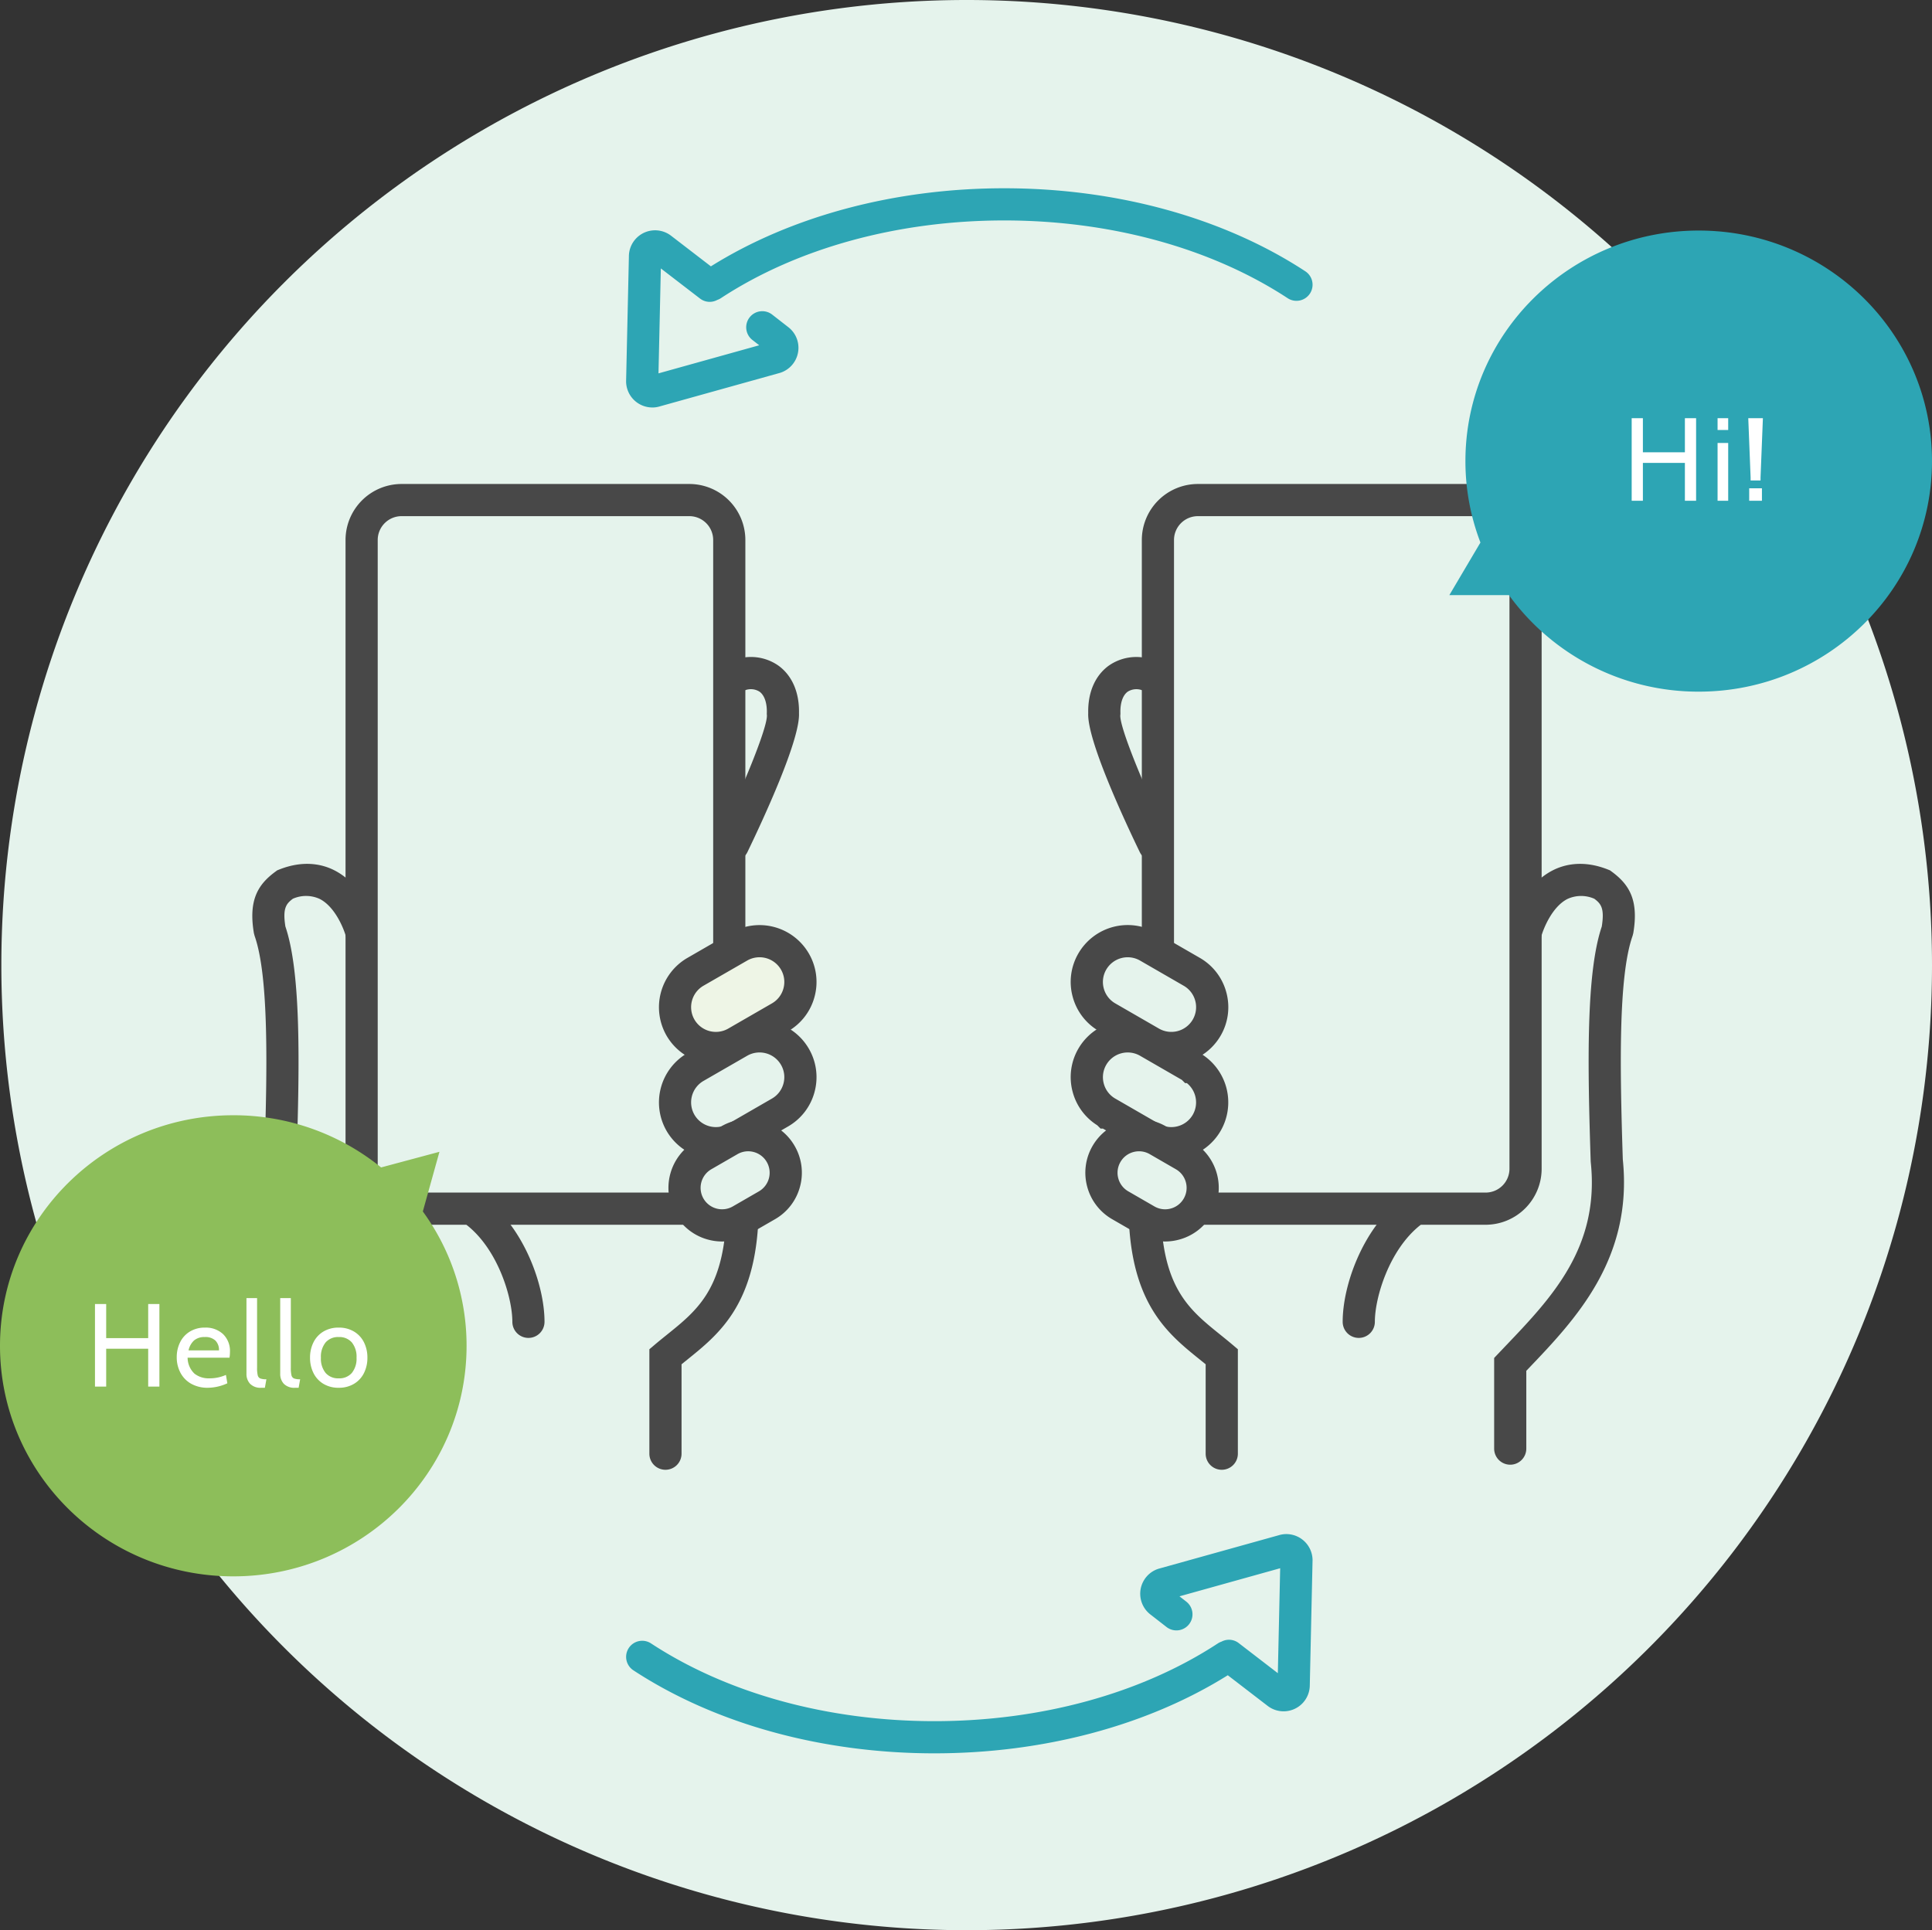 <svg height="360" viewBox="0 0 360.252 360" width="360.252" xmlns="http://www.w3.org/2000/svg"><rect x="0" y="0" width="360.252" height="360" fill="#333333" stroke="none"/><g transform="translate(-3791.469 309.45)"><path d="m3971.721-309.45a180 180 0 0 1 180 180 180 180 0 0 1 -180 180 180 180 0 0 1 -180-180 180 180 0 0 1 180-180z" fill="#e5f3ec"/><path d="m3913.114-233.451a4.9 4.9 0 0 1 -4.9-4.844l.523-23.373a4.833 4.833 0 0 1 1.006-2.916 4.889 4.889 0 0 1 6.85-.906l7.433 5.716c15.028-9.4 34.374-14.563 54.7-14.563 20.973 0 40.908 5.5 56.137 15.484a3 3 0 0 1 .863 4.154 3 3 0 0 1 -4.154.864c-14.261-9.352-33.029-14.5-52.846-14.5s-38.589 5.15-52.843 14.5a3.058 3.058 0 0 1 -.618.309l-.068.025a2.954 2.954 0 0 1 -3.2-.268l-7.305-5.618-.437 19.573 18.783-5.239-1.272-.99a3 3 0 0 1 -.523-4.21 3 3 0 0 1 4.211-.523l3.017 2.351a4.856 4.856 0 0 1 1.66 2.389 4.892 4.892 0 0 1 -3.2 6.124l-22.457 6.264a4.682 4.682 0 0 1 -1.322.2zm-.277-5.967a.49.49 0 0 0 -.066.017zm1.9-22.2v.064c.004-.026.004-.046.004-.068z" fill="#2da5b4"/><path d="m3965.711 17.564c-20.973 0-40.909-5.5-56.137-15.484a3 3 0 0 1 -.863-4.155 3 3 0 0 1 4.154-.863c14.261 9.352 33.029 14.5 52.846 14.5s38.59-5.15 52.844-14.5a3.111 3.111 0 0 1 .618-.31l.068-.024a2.962 2.962 0 0 1 3.2.268l7.3 5.619.436-19.574-18.777 5.239 1.271.989a3 3 0 0 1 .524 4.21 3 3 0 0 1 -4.21.524l-3.019-2.349a4.861 4.861 0 0 1 -1.662-2.4 4.857 4.857 0 0 1 .335-3.72 4.853 4.853 0 0 1 2.869-2.4l22.455-6.263a4.75 4.75 0 0 1 1.323-.2h.037a4.892 4.892 0 0 1 4.893 4.848l-.516 23.376a4.883 4.883 0 0 1 -7.857 3.821l-7.434-5.716c-15.028 9.4-34.374 14.564-54.698 14.564zm63.99-12.78v.064zm1.952-22.153-.052.015a.46.46 0 0 0 .052-.015z" fill="#2da5b4"/><path d="m3861.76-36.269a3 3 0 0 1 -3-3v-14.509l-.441-.464c-8.674-9.084-19.464-20.382-17.554-38.949.549-16.957.856-34.125-1.825-41.721l-.129-.5c-1.059-6.286.848-9.137 4.037-11.484l.312-.229.358-.143c4.656-1.849 8.174-.946 10.3.14 5.809 2.96 7.787 10.142 7.994 10.951a3 3 0 0 1 -2.165 3.649 3 3 0 0 1 -3.649-2.165c-.386-1.472-2.029-5.637-4.92-7.1a6.094 6.094 0 0 0 -5-.033c-1.233.931-1.934 1.745-1.393 5.176 2.94 8.682 2.658 25.65 2.071 43.758l-.015.217c-1.673 15.868 7.267 25.231 15.914 34.287l2.1 2.208v16.908a3 3 0 0 1 -2.995 3.003z" fill="#484848"/><path d="m3920.013-84.023h-53.665a7.444 7.444 0 0 1 -7.444-7.444v-117.271a7.443 7.443 0 0 1 7.444-7.444h53.665a7.444 7.444 0 0 1 7.444 7.444v75.676" fill="#e5f3ec"/><path d="m3920.012-81.023h-53.665a10.455 10.455 0 0 1 -10.447-10.444v-117.272a10.455 10.455 0 0 1 10.443-10.443h53.665a10.456 10.456 0 0 1 10.445 10.443v75.677a3 3 0 0 1 -3 3 3 3 0 0 1 -3-3v-75.677a4.449 4.449 0 0 0 -4.445-4.443h-53.665a4.448 4.448 0 0 0 -4.443 4.443v117.272a4.449 4.449 0 0 0 4.443 4.444h53.665a3 3 0 0 1 3 3 3 3 0 0 1 -2.996 3z" fill="#484848"/><path d="m3928.143-148.836a2.988 2.988 0 0 1 -1.3-.3 3 3 0 0 1 -1.4-4.006c4.437-9.188 9.15-20.565 9.026-22.927l-.023-.212.008-.192c.057-1.84-.429-3.282-1.336-3.957a3.018 3.018 0 0 0 -2.81-.244 3 3 0 0 1 -3.8-1.9 3 3 0 0 1 1.9-3.795 8.941 8.941 0 0 1 8.292 1.123c2.505 1.866 3.835 4.987 3.754 8.8.233 4.934-6.613 19.7-9.611 25.908a3 3 0 0 1 -2.7 1.702z" fill="#484848"/><path d="m3921.149-128.2 8.145-4.7a7.617 7.617 0 0 1 10.4 2.788 7.616 7.616 0 0 1 -2.787 10.4l-8.145 4.7a7.617 7.617 0 0 1 -10.405-2.788 7.617 7.617 0 0 1 2.791-10.4z" fill="#eef5e6"/><path d="m3924.971-110.993a10.628 10.628 0 0 1 -9.213-5.3 10.631 10.631 0 0 1 3.89-14.5l8.146-4.7a10.629 10.629 0 0 1 14.5 3.885 10.547 10.547 0 0 1 1.061 8.056 10.546 10.546 0 0 1 -4.946 6.446l-8.147 4.7a10.551 10.551 0 0 1 -5.291 1.413zm-2.323-14.612a4.624 4.624 0 0 0 -1.694 6.308 4.622 4.622 0 0 0 6.307 1.688l8.146-4.7a4.584 4.584 0 0 0 2.15-2.8 4.575 4.575 0 0 0 -.461-3.5 4.621 4.621 0 0 0 -6.3-1.69z" fill="#484848"/><path d="m3921.149-110.447 8.145-4.7a7.617 7.617 0 0 1 10.4 2.788 7.616 7.616 0 0 1 -2.787 10.4l-8.145 4.7a7.617 7.617 0 0 1 -10.405-2.788 7.617 7.617 0 0 1 2.791-10.4z" fill="#e5f3ec"/><path d="m3924.971-93.237a10.628 10.628 0 0 1 -9.213-5.3 10.631 10.631 0 0 1 3.89-14.5l8.146-4.7a10.631 10.631 0 0 1 14.5 3.886 10.547 10.547 0 0 1 1.061 8.056 10.546 10.546 0 0 1 -4.946 6.446l-8.147 4.7a10.551 10.551 0 0 1 -5.291 1.412zm-2.323-14.612a4.624 4.624 0 0 0 -1.694 6.308 4.623 4.623 0 0 0 6.307 1.688l8.146-4.7a4.587 4.587 0 0 0 2.15-2.8 4.575 4.575 0 0 0 -.461-3.5 4.621 4.621 0 0 0 -6.3-1.69z" fill="#484848"/><rect fill="#e5f3ec" height="14.007" rx="7.003" transform="matrix(.866 -.5 .5 .866 3916.542 -90.473)" width="19.631"/><g fill="#484848"><path d="m3926.126-77.9a10.067 10.067 0 0 1 -2.606-.345 9.939 9.939 0 0 1 -6.074-4.661 10.016 10.016 0 0 1 3.661-13.665l4.872-2.812a9.944 9.944 0 0 1 7.59-1 9.94 9.94 0 0 1 6.074 4.661 9.942 9.942 0 0 1 1 7.591 9.932 9.932 0 0 1 -4.661 6.075l-4.871 2.811a9.944 9.944 0 0 1 -4.985 1.345zm-2.019-13.474a4.007 4.007 0 0 0 -1.465 5.467 4.008 4.008 0 0 0 5.469 1.466l4.871-2.811a4.007 4.007 0 0 0 1.465-5.469 3.971 3.971 0 0 0 -2.431-1.866 3.977 3.977 0 0 0 -3.037.4z"/><path d="m3915.554-35.322a3 3 0 0 1 -3-3v-19.478l1.063-.9c.729-.618 1.473-1.215 2.217-1.816 5.5-4.427 10.246-8.25 11.009-20.83a3.008 3.008 0 0 1 3.175-2.813 3 3 0 0 1 2.813 3.176c-.923 15.227-7.463 20.493-13.234 25.141q-.522.42-1.043.843v16.679a3 3 0 0 1 -3 2.998z"/><path d="m3890.006-59.917a3 3 0 0 1 -3-3c0-4.539-2.668-13.388-8.4-17.969a3 3 0 0 1 -.469-4.217 3 3 0 0 1 4.217-.469c6.916 5.531 10.648 15.8 10.648 22.655a3 3 0 0 1 -2.996 3z"/><path d="m4073.077-36.269a3 3 0 0 1 -3-3v-16.908l2.1-2.208c8.647-9.056 17.587-18.419 15.915-34.287l-.015-.217c-.588-18.107-.869-35.075 2.069-43.757.542-3.432-.159-4.246-1.391-5.177a6.094 6.094 0 0 0 -5 .033c-2.892 1.461-4.535 5.626-4.923 7.108a3.006 3.006 0 0 1 -3.655 2.147 3 3 0 0 1 -2.157-3.641c.207-.809 2.186-7.991 7.994-10.951 2.13-1.086 5.649-1.989 10.3-.14l.358.143.312.229c3.188 2.347 5.1 5.2 4.037 11.483l-.129.5c-2.68 7.6-2.374 24.764-1.825 41.721 1.91 18.567-8.88 29.865-17.554 38.949l-.441.464v14.509a3 3 0 0 1 -2.995 3z"/></g><path d="m4014.825-84.022h53.665a7.444 7.444 0 0 0 7.444-7.444v-117.271a7.445 7.445 0 0 0 -7.444-7.445h-53.665a7.444 7.444 0 0 0 -7.444 7.445v75.676" fill="#e5f3ec"/><path d="m4068.49-81.022h-53.665a3 3 0 0 1 -3-3 3 3 0 0 1 3-3h53.665a4.449 4.449 0 0 0 4.443-4.444v-117.272a4.448 4.448 0 0 0 -4.443-4.443h-53.665a4.449 4.449 0 0 0 -4.444 4.443v75.677a3 3 0 0 1 -3 3 3 3 0 0 1 -3-3v-75.677a10.455 10.455 0 0 1 10.444-10.443h53.665a10.454 10.454 0 0 1 10.443 10.443v117.272a10.455 10.455 0 0 1 -10.443 10.444z" fill="#484848"/><path d="m4006.693-148.836a3 3 0 0 1 -2.7-1.7c-3-6.207-9.843-20.974-9.609-25.908-.081-3.815 1.249-6.936 3.754-8.8a8.945 8.945 0 0 1 8.291-1.123 3 3 0 0 1 1.9 3.795 3 3 0 0 1 -3.795 1.9 3.027 3.027 0 0 0 -2.809.243c-.907.676-1.393 2.118-1.335 3.958v.213l-.023.212c-.121 2.341 4.591 13.718 9.027 22.906a3 3 0 0 1 -1.4 4.006 2.993 2.993 0 0 1 -1.301.298z" fill="#484848"/><path d="m4013.688-128.2-8.145-4.7a7.617 7.617 0 0 0 -10.4 2.788 7.615 7.615 0 0 0 2.786 10.4l8.145 4.7a7.618 7.618 0 0 0 10.405-2.788 7.618 7.618 0 0 0 -2.791-10.4z" fill="#e5f3ec"/><path d="m4009.865-110.993a10.554 10.554 0 0 1 -5.289-1.419l-7.449-4.3h-.439l-.624-.623a10.545 10.545 0 0 1 -4.581-6.227 10.552 10.552 0 0 1 1.062-8.056 10.632 10.632 0 0 1 14.5-3.885l8.144 4.7a10.547 10.547 0 0 1 4.95 6.445 10.546 10.546 0 0 1 -1.057 8.058 10.627 10.627 0 0 1 -9.217 5.307zm-10.465-11.333.029.017 8.146 4.7a4.623 4.623 0 0 0 6.308-1.689 4.594 4.594 0 0 0 .459-3.5 4.591 4.591 0 0 0 -2.154-2.8l-8.144-4.7a4.623 4.623 0 0 0 -6.3 1.69 4.584 4.584 0 0 0 -.461 3.5 4.582 4.582 0 0 0 2.117 2.782z" fill="#484848"/><path d="m4013.688-110.447-8.145-4.7a7.617 7.617 0 0 0 -10.4 2.788 7.615 7.615 0 0 0 2.786 10.4l8.145 4.7a7.619 7.619 0 0 0 10.405-2.788 7.617 7.617 0 0 0 -2.792-10.4z" fill="#e5f3ec"/><path d="m4009.865-93.237a10.557 10.557 0 0 1 -5.289-1.419l-7.449-4.3h-.439l-.624-.623a10.543 10.543 0 0 1 -4.581-6.226 10.552 10.552 0 0 1 1.062-8.056 10.634 10.634 0 0 1 14.5-3.886l8.146 4.7.045.026.319.193a10.631 10.631 0 0 1 3.527 14.283 10.627 10.627 0 0 1 -9.217 5.308zm-10.465-11.333.029.017 8.146 4.7a4.621 4.621 0 0 0 6.308-1.689 4.627 4.627 0 0 0 -1.106-5.9h-.33l-.6-.6-7.8-4.5a4.623 4.623 0 0 0 -6.3 1.69 4.584 4.584 0 0 0 -.461 3.5 4.582 4.582 0 0 0 2.114 2.782z" fill="#484848"/><rect fill="#e5f3ec" height="19.631" rx="7.003" transform="matrix(.5 -.866 .866 .5 3994.29 -88.158)" width="14.007"/><g fill="#484848"><path d="m4008.712-77.9a9.944 9.944 0 0 1 -4.986-1.345l-4.872-2.812a9.942 9.942 0 0 1 -4.661-6.074 9.937 9.937 0 0 1 1-7.59 10.018 10.018 0 0 1 13.665-3.663l4.871 2.813a10.014 10.014 0 0 1 3.662 13.664 9.938 9.938 0 0 1 -6.075 4.661 10 10 0 0 1 -2.604.346zm-4.849-16.825a4.006 4.006 0 0 0 -1.043.138 3.977 3.977 0 0 0 -2.43 1.865 3.98 3.98 0 0 0 -.4 3.038 3.98 3.98 0 0 0 1.865 2.43l4.873 2.813a3.983 3.983 0 0 0 3.036.4 3.98 3.98 0 0 0 2.43-1.866 3.978 3.978 0 0 0 .4-3.039 3.975 3.975 0 0 0 -1.865-2.429l-4.871-2.814a3.992 3.992 0 0 0 -1.995-.537z"/><path d="m4019.283-35.322a3 3 0 0 1 -3-3v-16.678q-.52-.425-1.043-.843c-5.771-4.648-12.311-9.914-13.233-25.141a3 3 0 0 1 2.812-3.176 3.012 3.012 0 0 1 3.181 2.812c.763 12.58 5.511 16.4 11.009 20.83.744.6 1.487 1.2 2.216 1.816l1.063.9v19.481a3 3 0 0 1 -3.005 2.999z"/><path d="m4044.832-59.917a3 3 0 0 1 -3-3c0-6.854 3.731-17.123 10.646-22.655a3 3 0 0 1 4.217.469 3 3 0 0 1 -.469 4.217c-5.726 4.581-8.394 13.43-8.394 17.969a3 3 0 0 1 -3 3z"/></g><path d="m4108.22-266.45c-24.024 0-43.5 19.252-43.5 43a42.458 42.458 0 0 0 2.8 15.185l-5.8 9.815h11.119a43.59 43.59 0 0 0 35.381 18c24.025 0 43.5-19.252 43.5-43s-19.475-43-43.5-43z" fill="#2da5b4"/><path d="m4095.722-231.45h2.09v6.358h7.832v-6.358h2.09v15.4h-2.09v-7.062h-7.832v7.062h-2.09zm16.016 0h1.98v2.2h-1.98zm0 4.62h1.98v10.78h-1.98zm6.16 6.424-.436-11.044h2.728l-.44 11.044v.572h-1.85zm-.264 2.024h2.376v2.332h-2.376z" fill="#fff"/><path d="m3870.312-83.5 3.1-11.129-10.883 2.917a43.632 43.632 0 0 0 -27.561-9.733c-24.024 0-43.5 19.252-43.5 43s19.476 43 43.5 43 43.5-19.252 43.5-43a42.461 42.461 0 0 0 -8.156-25.055z" fill="#8dbe5a"/><path d="m3809.179-66.238h2.09v6.358h7.832v-6.358h2.09v15.4h-2.09v-7.062h-7.832v7.062h-2.09zm21.076 15.62a6.2 6.2 0 0 1 -3.157-.759 5.067 5.067 0 0 1 -1.991-2.061 6.1 6.1 0 0 1 -.682-2.882 6.167 6.167 0 0 1 .627-2.783 4.8 4.8 0 0 1 1.826-2 5.285 5.285 0 0 1 2.827-.735 4.7 4.7 0 0 1 3.355 1.21 4.368 4.368 0 0 1 1.287 3.344 6.222 6.222 0 0 1 -.088 1.056h-7.81a4.165 4.165 0 0 0 1.276 2.97 4.242 4.242 0 0 0 2.772.88 7.436 7.436 0 0 0 3.1-.638l.264 1.562a8.844 8.844 0 0 1 -3.606.836zm2.046-6.974a2.471 2.471 0 0 0 -.66-1.826 2.687 2.687 0 0 0 -1.98-.66 2.96 2.96 0 0 0 -2 .627 3.492 3.492 0 0 0 -1.034 1.859zm7.918 6.974a2.719 2.719 0 0 1 -2.123-.748 2.665 2.665 0 0 1 -.671-1.848v-14.124h1.98v12.98a5.842 5.842 0 0 0 .121 1.408.847.847 0 0 0 .473.594 3.082 3.082 0 0 0 1.144.154l-.284 1.584zm6.292 0a2.719 2.719 0 0 1 -2.123-.748 2.663 2.663 0 0 1 -.669-1.848v-14.124h1.98v12.98a5.829 5.829 0 0 0 .12 1.408.846.846 0 0 0 .473.594 3.083 3.083 0 0 0 1.144.154l-.285 1.584zm8.118 0a5.393 5.393 0 0 1 -2.86-.737 4.849 4.849 0 0 1 -1.85-2.013 6.3 6.3 0 0 1 -.638-2.86 6.3 6.3 0 0 1 .638-2.86 4.839 4.839 0 0 1 1.848-2.013 5.389 5.389 0 0 1 2.864-.737 5.4 5.4 0 0 1 2.849.737 4.828 4.828 0 0 1 1.859 2.013 6.312 6.312 0 0 1 .638 2.86 6.312 6.312 0 0 1 -.638 2.86 4.84 4.84 0 0 1 -1.859 2.013 5.418 5.418 0 0 1 -2.849.737zm0-1.76a3.06 3.06 0 0 0 2.453-1.012 4.227 4.227 0 0 0 .869-2.838 4.226 4.226 0 0 0 -.869-2.838 3.057 3.057 0 0 0 -2.451-1.012 3.056 3.056 0 0 0 -2.453 1.012 4.215 4.215 0 0 0 -.869 2.838 4.217 4.217 0 0 0 .869 2.838 3.06 3.06 0 0 0 2.453 1.012z" fill="#fff"/></g></svg>